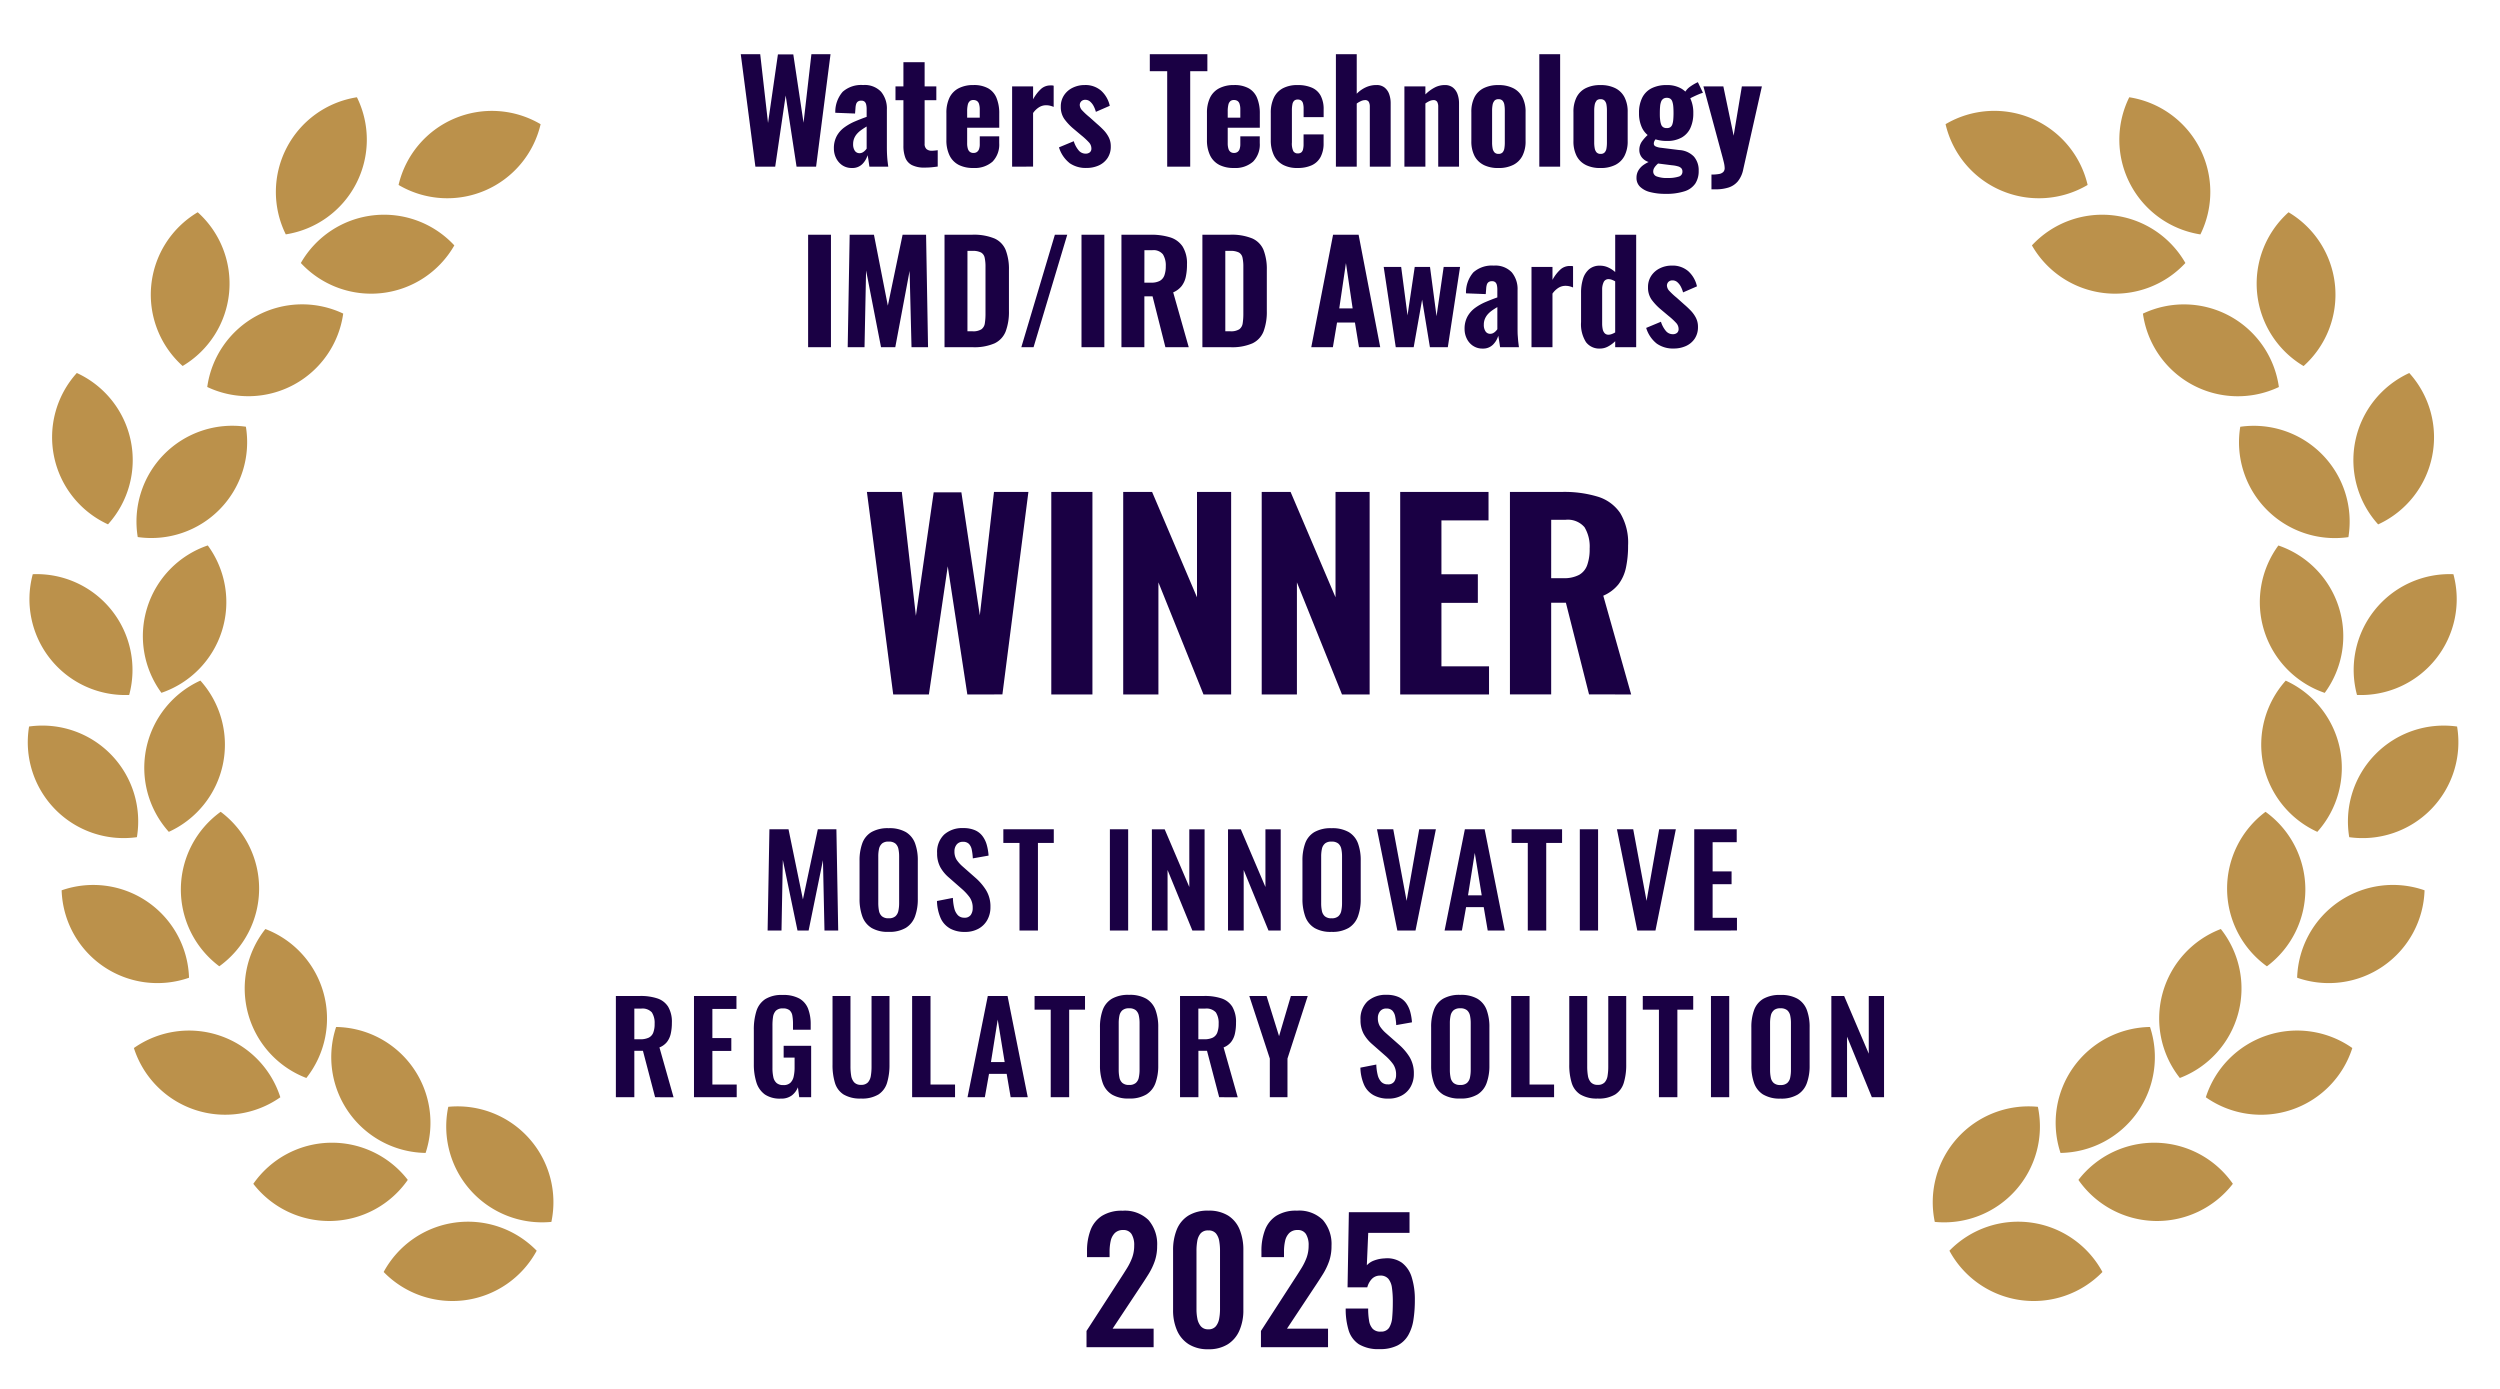 <svg xmlns="http://www.w3.org/2000/svg" viewBox="0 0 180 100">
  <path fill="#bb914b" d="M32.276 79.691a6.9 6.9 0 0 1 7.423 8.285 6.9 6.9 0 0 1-7.423-8.285m-4.652 11.892a6.9 6.9 0 0 1 11.018-1.531 6.9 6.9 0 0 1-11.018 1.531m-3.423-17.64a6.9 6.9 0 0 1 6.442 9.068 6.9 6.9 0 0 1-6.442-9.069m-5.962 11.293a6.9 6.9 0 0 1 11.121-.283 6.9 6.9 0 0 1-11.121.283m.867-18.346a6.9 6.9 0 0 1 2.951 10.726 6.9 6.9 0 0 1-2.95-10.726M9.64 75.458a6.9 6.9 0 0 1 10.544 3.545A6.9 6.9 0 0 1 9.64 75.458m6.249-17.009a6.9 6.9 0 0 1-.1 11.124 6.9 6.9 0 0 1 .1-11.124M4.438 64.103a6.9 6.9 0 0 1 9.172 6.294 6.9 6.9 0 0 1-9.172-6.294m9.989-15.1a6.9 6.9 0 0 1-2.272 10.89 6.9 6.9 0 0 1 2.272-10.89m.533-9.732a6.9 6.9 0 0 1-3.337 10.612 6.9 6.9 0 0 1 3.337-10.612m2.744-8.547a6.9 6.9 0 0 1-7.787 7.944 6.9 6.9 0 0 1 7.787-7.944M2.094 52.309a6.9 6.9 0 0 1 7.763 7.967 6.9 6.9 0 0 1-7.763-7.966m.266-10.967a6.9 6.9 0 0 1 6.941 8.694 6.9 6.9 0 0 1-6.942-8.694m3.177-14.486a6.9 6.9 0 0 1 2.24 10.896 6.9 6.9 0 0 1-2.243-10.9m19.178-4.275a6.9 6.9 0 0 1-9.789 5.284 6.9 6.9 0 0 1 9.789-5.284m-10.48-7.3a6.9 6.9 0 0 1-1.082 11.073 6.9 6.9 0 0 1 1.084-11.067m18.478 2.385a6.9 6.9 0 0 1-11.05 1.267 6.9 6.9 0 0 1 11.05-1.268m6.213-8.725a6.9 6.9 0 0 1-10.227 4.373 6.9 6.9 0 0 1 10.227-4.373m-13.226-1.94a6.9 6.9 0 0 1-5.122 9.872 6.9 6.9 0 0 1 5.122-9.872m121.029 72.688a6.9 6.9 0 0 0-7.422 8.286 6.9 6.9 0 0 0 7.422-8.286m4.649 11.892a6.9 6.9 0 0 0-11.018-1.531 6.9 6.9 0 0 0 11.018 1.531m3.424-17.64a6.9 6.9 0 0 0-6.443 9.068 6.9 6.9 0 0 0 6.443-9.069m5.966 11.291a6.9 6.9 0 0 0-11.12-.279 6.9 6.9 0 0 0 11.12.28m-.866-18.345a6.9 6.9 0 0 0-2.951 10.726 6.9 6.9 0 0 0 2.951-10.726m9.466 8.569a6.9 6.9 0 0 0-10.546 3.545 6.9 6.9 0 0 0 10.546-3.543m-6.248-17.009a6.9 6.9 0 0 0 .1 11.124 6.9 6.9 0 0 0-.1-11.124m11.45 5.651a6.9 6.9 0 0 0-9.174 6.294 6.9 6.9 0 0 0 9.174-6.293m-9.992-15.1a6.9 6.9 0 0 0 2.271 10.89 6.9 6.9 0 0 0-2.271-10.885m-.532-9.733a6.9 6.9 0 0 0 3.336 10.612 6.9 6.9 0 0 0-3.336-10.612m-2.745-8.547a6.9 6.9 0 0 0 7.786 7.945 6.9 6.9 0 0 0-7.786-7.945M176.91 52.31a6.9 6.9 0 0 0-7.765 7.967 6.9 6.9 0 0 0 7.765-7.967m-.265-10.967a6.9 6.9 0 0 0-6.941 8.694 6.9 6.9 0 0 0 6.941-8.693m-3.177-14.487a6.9 6.9 0 0 0-2.242 10.9 6.9 6.9 0 0 0 2.242-10.9m-19.177-4.276a6.9 6.9 0 0 0 9.788 5.285 6.9 6.9 0 0 0-9.788-5.285m10.485-7.298a6.9 6.9 0 0 0 1.082 11.073 6.9 6.9 0 0 0-1.082-11.072m-18.478 2.385a6.9 6.9 0 0 0 11.05 1.267 6.9 6.9 0 0 0-11.05-1.267m-6.217-8.726a6.9 6.9 0 0 0 10.228 4.373 6.9 6.9 0 0 0-10.233-4.373m13.231-1.94a6.9 6.9 0 0 0 5.121 9.875 6.9 6.9 0 0 0-5.121-9.875" />
  <path fill="#1a0044" d="M85.583 96.783a2.22 2.22 0 0 1-.841-1 3.6 3.6 0 0 1-.28-1.463v-4.3a3.9 3.9 0 0 1 .267-1.494 2.13 2.13 0 0 1 .829-1 2.63 2.63 0 0 1 1.439-.36 2.6 2.6 0 0 1 1.434.36 2.14 2.14 0 0 1 .823 1 3.85 3.85 0 0 1 .268 1.494v4.3a3.6 3.6 0 0 1-.28 1.466 2.2 2.2 0 0 1-.839 1 2.55 2.55 0 0 1-1.406.36 2.56 2.56 0 0 1-1.414-.363Zm.851-7.966a1.17 1.17 0 0 0-.234.558 4 4 0 0 0-.053.665v4.26a3.4 3.4 0 0 0 .062.635 1.2 1.2 0 0 0 .247.551.66.66 0 0 0 .541.224.66.66 0 0 0 .548-.224 1.2 1.2 0 0 0 .237-.551 3.6 3.6 0 0 0 .059-.635v-4.26a4 4 0 0 0-.053-.665 1.2 1.2 0 0 0-.231-.558.67.67 0 0 0-.56-.224.68.68 0 0 0-.563.224Zm11.4 7.965a1.85 1.85 0 0 1-.738-1.019 5.2 5.2 0 0 1-.206-1.549h1.618a5 5 0 0 0 .066.874 1.1 1.1 0 0 0 .263.588.75.75 0 0 0 .584.2.67.67 0 0 0 .595-.278 1.66 1.66 0 0 0 .223-.757q.045-.485.044-1.133a7 7 0 0 0-.062-.982 1.3 1.3 0 0 0-.257-.65.73.73 0 0 0-.6-.233.8.8 0 0 0-.58.23 1.37 1.37 0 0 0-.34.617h-1.42l.094-5.413h4.368v1.489h-2.974l-.1 2.335a1.3 1.3 0 0 1 .522-.344 2.4 2.4 0 0 1 .764-.153 1.84 1.84 0 0 1 1.248.319 2.06 2.06 0 0 1 .7 1.048 5.3 5.3 0 0 1 .223 1.631 9 9 0 0 1-.1 1.41 3.2 3.2 0 0 1-.375 1.122 1.9 1.9 0 0 1-.772.738 2.75 2.75 0 0 1-1.287.264 2.7 2.7 0 0 1-1.502-.354ZM90.788 97v-1.172l2.4-3.71q.27-.413.5-.785a4.3 4.3 0 0 0 .383-.77 2.5 2.5 0 0 0 .15-.877 1.5 1.5 0 0 0-.192-.833.67.67 0 0 0-.6-.291.82.82 0 0 0-.6.214 1.14 1.14 0 0 0-.3.567 3.4 3.4 0 0 0-.081.771v.4h-1.625v-.428a4.2 4.2 0 0 1 .256-1.525 2.1 2.1 0 0 1 .818-1.025 2.66 2.66 0 0 1 1.482-.369 2.43 2.43 0 0 1 1.867.671 2.65 2.65 0 0 1 .622 1.868 3.3 3.3 0 0 1-.168 1.092 4.7 4.7 0 0 1-.443.929q-.274.441-.593.917l-2 3.018h2.954V97Zm-12.559 0v-1.172l2.4-3.71q.27-.413.5-.785a4.3 4.3 0 0 0 .383-.77 2.5 2.5 0 0 0 .15-.877 1.5 1.5 0 0 0-.191-.833.67.67 0 0 0-.6-.291.82.82 0 0 0-.6.214 1.14 1.14 0 0 0-.3.567 3.5 3.5 0 0 0-.081.771v.4h-1.625v-.428a4.2 4.2 0 0 1 .256-1.525 2.1 2.1 0 0 1 .822-1.02 2.67 2.67 0 0 1 1.482-.369 2.43 2.43 0 0 1 1.867.671 2.65 2.65 0 0 1 .622 1.868 3.3 3.3 0 0 1-.171 1.089 4.7 4.7 0 0 1-.443.929q-.274.441-.593.917l-2 3.018h2.954V97Zm-23.16-18.2a1.67 1.67 0 0 1-.608-.869 4.3 4.3 0 0 1-.185-1.329v-2.444a4.4 4.4 0 0 1 .183-1.352 1.6 1.6 0 0 1 .638-.868 2.23 2.23 0 0 1 1.253-.3 2.4 2.4 0 0 1 1.192.25 1.44 1.44 0 0 1 .635.725 3.1 3.1 0 0 1 .193 1.153v.373h-1.274v-.416a3.3 3.3 0 0 0-.047-.6.66.66 0 0 0-.2-.383.72.72 0 0 0-.482-.134.67.67 0 0 0-.51.172.83.83 0 0 0-.2.451 4 4 0 0 0-.04.613v3.048a3 3 0 0 0 .062.657.77.77 0 0 0 .234.429.72.72 0 0 0 .49.15.7.7 0 0 0 .5-.161.87.87 0 0 0 .241-.452 3 3 0 0 0 .067-.68v-.686h-.788V75.3h1.98V79h-.858l-.095-.715a1.4 1.4 0 0 1-.436.584 1.26 1.26 0 0 1-.8.231 1.92 1.92 0 0 1-1.147-.3Zm71.886.012a1.6 1.6 0 0 1-.658-.826 3.7 3.7 0 0 1-.2-1.272v-2.735a3.6 3.6 0 0 1 .2-1.263 1.57 1.57 0 0 1 .658-.8 2.36 2.36 0 0 1 1.238-.279 2.36 2.36 0 0 1 1.242.281 1.58 1.58 0 0 1 .658.8 3.5 3.5 0 0 1 .2 1.261v2.74a3.6 3.6 0 0 1-.2 1.265 1.6 1.6 0 0 1-.658.825 2.3 2.3 0 0 1-1.242.291 2.3 2.3 0 0 1-1.24-.293Zm.76-6.069a.68.68 0 0 0-.216.382 2.5 2.5 0 0 0-.054.549v3.358a2.7 2.7 0 0 0 .051.551.7.7 0 0 0 .212.393.7.7 0 0 0 .487.146.7.7 0 0 0 .486-.146.7.7 0 0 0 .214-.393 2.6 2.6 0 0 0 .053-.551V73.67a2.5 2.5 0 0 0-.053-.549.7.7 0 0 0-.214-.382.72.72 0 0 0-.486-.141.7.7 0 0 0-.482.14ZM113.779 78.8a1.5 1.5 0 0 1-.62-.842 4.4 4.4 0 0 1-.172-1.313V71.71h1.292v5.082a4 4 0 0 0 .049.646.93.93 0 0 0 .213.487.64.64 0 0 0 .5.184.64.64 0 0 0 .5-.184.93.93 0 0 0 .207-.487 4 4 0 0 0 .047-.646V71.71h1.293v4.936a4.4 4.4 0 0 1-.174 1.313 1.53 1.53 0 0 1-.618.842 2.27 2.27 0 0 1-1.259.294 2.3 2.3 0 0 1-1.258-.295Zm-9.879.006a1.6 1.6 0 0 1-.658-.826 3.7 3.7 0 0 1-.2-1.272v-2.735a3.5 3.5 0 0 1 .2-1.263 1.56 1.56 0 0 1 .658-.8 2.36 2.36 0 0 1 1.237-.279 2.36 2.36 0 0 1 1.242.281 1.58 1.58 0 0 1 .658.8 3.5 3.5 0 0 1 .2 1.261v2.74a3.6 3.6 0 0 1-.2 1.265 1.6 1.6 0 0 1-.658.825 2.3 2.3 0 0 1-1.242.291 2.3 2.3 0 0 1-1.238-.287Zm.76-6.069a.7.7 0 0 0-.217.382 2.6 2.6 0 0 0-.053.549v3.358a2.7 2.7 0 0 0 .051.551.7.7 0 0 0 .211.393.7.7 0 0 0 .486.146.7.7 0 0 0 .487-.146.72.72 0 0 0 .214-.393 2.7 2.7 0 0 0 .053-.551V73.67a2.6 2.6 0 0 0-.053-.549.7.7 0 0 0-.214-.382.72.72 0 0 0-.487-.141.7.7 0 0 0-.478.14Zm-5.791 6.1a1.6 1.6 0 0 1-.664-.749 3.3 3.3 0 0 1-.257-1.217l1.146-.224a3.5 3.5 0 0 0 .1.752 1.1 1.1 0 0 0 .261.5.63.63 0 0 0 .466.175.52.52 0 0 0 .459-.194.84.84 0 0 0 .138-.493 1.3 1.3 0 0 0-.221-.778 3.7 3.7 0 0 0-.576-.617l-.918-.806a2.8 2.8 0 0 1-.617-.744 2.06 2.06 0 0 1-.229-1.015 1.73 1.73 0 0 1 .506-1.333 1.95 1.95 0 0 1 1.376-.466 2.05 2.05 0 0 1 .854.157 1.36 1.36 0 0 1 .545.435 2 2 0 0 1 .3.634 4 4 0 0 1 .124.753l-1.133.2a4 4 0 0 0-.074-.61.85.85 0 0 0-.2-.426.58.58 0 0 0-.439-.157.55.55 0 0 0-.454.2.76.76 0 0 0-.156.485 1.1 1.1 0 0 0 .155.607 2.5 2.5 0 0 0 .438.49l.908.8a4 4 0 0 1 .769.889 2.25 2.25 0 0 1 .321 1.228 1.86 1.86 0 0 1-.229.931 1.6 1.6 0 0 1-.64.631 1.96 1.96 0 0 1-.959.226 2.15 2.15 0 0 1-1.1-.263Zm-18.813-.032a1.6 1.6 0 0 1-.658-.826 3.7 3.7 0 0 1-.2-1.272v-2.735a3.6 3.6 0 0 1 .2-1.263 1.57 1.57 0 0 1 .658-.8 2.36 2.36 0 0 1 1.238-.279 2.36 2.36 0 0 1 1.242.281 1.58 1.58 0 0 1 .658.8 3.5 3.5 0 0 1 .2 1.261v2.74a3.6 3.6 0 0 1-.2 1.265 1.6 1.6 0 0 1-.658.825 2.3 2.3 0 0 1-1.242.291 2.3 2.3 0 0 1-1.237-.286Zm.76-6.069a.7.7 0 0 0-.216.382 2.6 2.6 0 0 0-.053.549v3.358a2.7 2.7 0 0 0 .051.551.7.7 0 0 0 .211.393.7.7 0 0 0 .486.146.7.7 0 0 0 .487-.146.7.7 0 0 0 .213-.393 2.6 2.6 0 0 0 .054-.551V73.67a2.5 2.5 0 0 0-.054-.549.7.7 0 0 0-.213-.382.72.72 0 0 0-.487-.141.7.7 0 0 0-.479.14ZM60.734 78.8a1.5 1.5 0 0 1-.62-.842 4.4 4.4 0 0 1-.172-1.313V71.71h1.292v5.082a4 4 0 0 0 .049.646.93.93 0 0 0 .214.487.64.64 0 0 0 .5.184.64.64 0 0 0 .5-.184.95.95 0 0 0 .207-.487 4 4 0 0 0 .047-.646V71.71h1.292v4.936a4.4 4.4 0 0 1-.174 1.313 1.53 1.53 0 0 1-.618.842 2.27 2.27 0 0 1-1.259.294 2.3 2.3 0 0 1-1.258-.295Zm74.039.2-1.786-4.359V79h-1.13v-7.29h.921l1.773 4.155V71.71h1.1V79Zm-11.584 0v-7.29h1.315V79Zm-3.746 0v-6.306h-1.163v-.984h3.632v.984h-1.141V79Zm-10.638 0v-7.29h1.323v6.376h1.766V79Zm-17.378 0v-2.783l-1.478-4.507h1.243l.9 2.893.851-2.893h1.215l-1.46 4.507V79Zm-3.646 0-.876-3.341h-.62V79h-1.323v-7.29h1.745a3.8 3.8 0 0 1 1.244.177 1.45 1.45 0 0 1 .776.6 2.14 2.14 0 0 1 .266 1.153 3.5 3.5 0 0 1-.08.786 1.5 1.5 0 0 1-.276.6 1.3 1.3 0 0 1-.538.389l1.016 3.588Zm-1.5-4.172h.419a1.4 1.4 0 0 0 .614-.115.67.67 0 0 0 .328-.36 1.7 1.7 0 0 0 .1-.638 1.4 1.4 0 0 0-.2-.823.91.91 0 0 0-.773-.272h-.488ZM75.652 79v-6.306h-1.163v-.984h3.632v.984H76.98V79Zm-2.885 0-.286-1.682h-1.272l-.3 1.682h-1.247l1.46-7.29h1.422L73.998 79Zm-1.418-2.532h.987l-.5-3.057ZM65.673 79v-7.29h1.324v6.376h1.766V79Zm-15.706 0v-7.29h3.058v.933h-1.734v2.1h1.364v.924h-1.364v2.417h1.752v.914Zm-2.8 0-.875-3.341h-.62V79h-1.329v-7.29h1.746a3.8 3.8 0 0 1 1.243.177 1.45 1.45 0 0 1 .776.6 2.14 2.14 0 0 1 .267 1.153 3.5 3.5 0 0 1-.081.786 1.5 1.5 0 0 1-.276.6 1.3 1.3 0 0 1-.538.389l1.016 3.588Zm-1.495-4.172h.419a1.4 1.4 0 0 0 .614-.115.67.67 0 0 0 .328-.36 1.7 1.7 0 0 0 .1-.638 1.4 1.4 0 0 0-.2-.823.91.91 0 0 0-.774-.272h-.487Zm48.962-8.021a1.6 1.6 0 0 1-.658-.826 3.7 3.7 0 0 1-.2-1.272v-2.735a3.6 3.6 0 0 1 .2-1.263 1.56 1.56 0 0 1 .658-.8 2.36 2.36 0 0 1 1.238-.28 2.36 2.36 0 0 1 1.242.282 1.58 1.58 0 0 1 .658.8 3.5 3.5 0 0 1 .2 1.261v2.74a3.6 3.6 0 0 1-.2 1.265 1.62 1.62 0 0 1-.658.825 2.3 2.3 0 0 1-1.242.291 2.3 2.3 0 0 1-1.243-.288Zm.76-6.069a.68.68 0 0 0-.216.382 2.5 2.5 0 0 0-.054.548v3.358a2.7 2.7 0 0 0 .051.551.7.7 0 0 0 .212.394.7.7 0 0 0 .487.145.7.7 0 0 0 .486-.145.7.7 0 0 0 .214-.394 2.6 2.6 0 0 0 .053-.551v-3.358a2.5 2.5 0 0 0-.053-.548.7.7 0 0 0-.214-.382.72.72 0 0 0-.486-.141.7.7 0 0 0-.486.142Zm-27.011 6.1a1.6 1.6 0 0 1-.664-.75 3.3 3.3 0 0 1-.257-1.216l1.147-.224a3.5 3.5 0 0 0 .1.751 1.1 1.1 0 0 0 .262.5.63.63 0 0 0 .466.176.52.52 0 0 0 .459-.2.83.83 0 0 0 .138-.492 1.3 1.3 0 0 0-.221-.779 3.8 3.8 0 0 0-.576-.617l-.918-.805a2.7 2.7 0 0 1-.616-.744 2.06 2.06 0 0 1-.23-1.015 1.72 1.72 0 0 1 .506-1.333 1.95 1.95 0 0 1 1.376-.467 2.05 2.05 0 0 1 .853.157 1.34 1.34 0 0 1 .544.436 1.9 1.9 0 0 1 .3.634 3.8 3.8 0 0 1 .125.753l-1.134.2a4 4 0 0 0-.073-.611.85.85 0 0 0-.2-.425.58.58 0 0 0-.439-.157.55.55 0 0 0-.454.2.75.75 0 0 0-.156.484 1.1 1.1 0 0 0 .154.607 2.5 2.5 0 0 0 .439.49l.908.8a4 4 0 0 1 .768.89 2.24 2.24 0 0 1 .322 1.228 1.86 1.86 0 0 1-.229.932 1.6 1.6 0 0 1-.64.631 1.96 1.96 0 0 1-.96.226 2.15 2.15 0 0 1-1.106-.259Zm-5.638-.032a1.6 1.6 0 0 1-.658-.826 3.7 3.7 0 0 1-.2-1.272v-2.735a3.6 3.6 0 0 1 .2-1.263 1.56 1.56 0 0 1 .658-.8 2.36 2.36 0 0 1 1.237-.28 2.36 2.36 0 0 1 1.242.282 1.58 1.58 0 0 1 .658.8 3.5 3.5 0 0 1 .2 1.261v2.74a3.6 3.6 0 0 1-.2 1.265 1.62 1.62 0 0 1-.658.825 2.3 2.3 0 0 1-1.242.291 2.3 2.3 0 0 1-1.239-.287Zm.76-6.069a.7.7 0 0 0-.216.382 2.5 2.5 0 0 0-.053.548v3.358a3 3 0 0 0 .05.551.7.7 0 0 0 .211.394.7.7 0 0 0 .487.145.7.7 0 0 0 .487-.145.72.72 0 0 0 .213-.394 2.6 2.6 0 0 0 .054-.551v-3.358a2.5 2.5 0 0 0-.054-.548.7.7 0 0 0-.213-.382.72.72 0 0 0-.487-.141.7.7 0 0 0-.486.143Zm58.481 6.261v-7.29h3.058v.932h-1.735v2.1h1.365v.924h-1.365v2.418h1.753v.914Zm-4.1 0-1.466-7.29h1.172l.961 5.155.908-5.155h1.2l-1.467 7.29Zm-4.139 0v-7.29h1.315v7.29Zm-3.746 0v-6.306h-1.164v-.984h3.633v.984h-1.141V67Zm-2.885 0-.287-1.683h-1.271l-.3 1.683h-1.247l1.46-7.29h1.423L108.343 67Zm-1.418-2.533h.987l-.5-3.057Zm-5.089 2.533-1.466-7.29h1.172l.962 5.155.907-5.155h1.2l-1.467 7.29Zm-9.277 0-1.786-4.359V67h-1.129v-7.29h.921l1.773 4.154V59.71h1.1V67Zm-5.481 0-1.786-4.359V67h-1.129v-7.29h.921l1.773 4.154V59.71h1.1V67Zm-5.938 0v-7.29h1.315v7.29Zm-6.509 0v-6.306h-1.163v-.984h3.632v.984h-1.141V67Zm-14.041 0-.109-5.064-1.033 5.064h-.8l-1.057-5.083-.095 5.083h-1l.13-7.29h1.375l1.037 5.049 1.073-5.049h1.338l.13 7.29Zm55.049-17-1.667-6.6h-1.06v6.6h-2.969v-14.58h3.784a8.3 8.3 0 0 1 2.525.338 3 3 0 0 1 1.625 1.178 4.12 4.12 0 0 1 .572 2.341 7.5 7.5 0 0 1-.152 1.589 3 3 0 0 1-.54 1.205 2.8 2.8 0 0 1-1.094.821l2.007 7.11Zm-2.727-8.369h.873a2.3 2.3 0 0 0 1.135-.237 1.3 1.3 0 0 0 .587-.71 3.4 3.4 0 0 0 .175-1.182 2.7 2.7 0 0 0-.369-1.54 1.58 1.58 0 0 0-1.387-.532h-1.013ZM100.814 50V35.42h6.36v2.05h-3.391v3.875h2.622v2.063h-2.622v4.568h3.427V50Zm-4.191 0-3.245-8.069V50h-2.535V35.42h2.08l3.234 7.587V35.42h2.457V50Zm-9.972 0-3.245-8.069V50h-2.535V35.42h2.08l3.233 7.587V35.42h2.458V50Zm-10.958 0V35.42h2.962V50Zm-6.045 0-1.41-9.227L66.88 50h-2.569l-1.894-14.58h2.513l1.014 8.918 1.282-8.892h1.993l1.328 8.86 1.02-8.887h2.478l-1.872 14.58Zm49.63-25.267a2.28 2.28 0 0 1-.753-1.124l1.063-.443a1.9 1.9 0 0 0 .353.66.64.64 0 0 0 .493.236.45.45 0 0 0 .318-.1.35.35 0 0 0 .107-.268.65.65 0 0 0-.161-.427 5 5 0 0 0-.569-.527l-.542-.456a4 4 0 0 1-.678-.718 1.5 1.5 0 0 1-.252-.889 1.45 1.45 0 0 1 .232-.818 1.56 1.56 0 0 1 .625-.543 1.9 1.9 0 0 1 .86-.193 1.72 1.72 0 0 1 1.178.4 2.06 2.06 0 0 1 .629 1.094l-1 .436a2 2 0 0 0-.159-.41 1.1 1.1 0 0 0-.254-.327.52.52 0 0 0-.351-.129.4.4 0 0 0-.289.108.38.38 0 0 0-.108.277.6.6 0 0 0 .184.385 5 5 0 0 0 .516.478l.54.483q.242.206.47.442a2.2 2.2 0 0 1 .376.524 1.4 1.4 0 0 1 .148.658 1.47 1.47 0 0 1-.239.847 1.5 1.5 0 0 1-.635.527 2.1 2.1 0 0 1-.859.177 2.02 2.02 0 0 1-1.244-.36Zm-5.09-.105a2.4 2.4 0 0 1-.352-1.434v-2.119a3.3 3.3 0 0 1 .141-1 1.47 1.47 0 0 1 .443-.693 1.16 1.16 0 0 1 .773-.253 1.4 1.4 0 0 1 .593.126 2 2 0 0 1 .508.332V16.9h1.511V25h-1.511v-.433a2.2 2.2 0 0 1-.529.388 1.2 1.2 0 0 1-.566.141 1.19 1.19 0 0 1-1.012-.468Zm1.273-4.308a1.2 1.2 0 0 0-.106.532v2.441a2 2 0 0 0 .04.41.6.6 0 0 0 .142.289.36.36 0 0 0 .278.107.7.7 0 0 0 .221-.043 1.4 1.4 0 0 0 .257-.122v-3.679a2 2 0 0 0-.231-.108.7.7 0 0 0-.244-.048.37.37 0 0 0-.358.221Zm-9.42 4.569a1.3 1.3 0 0 1-.442-.527 1.55 1.55 0 0 1-.149-.661 1.83 1.83 0 0 1 .207-.91 1.95 1.95 0 0 1 .55-.622 3.8 3.8 0 0 1 .762-.428q.418-.178.839-.327v-.545a1.5 1.5 0 0 0-.031-.332.4.4 0 0 0-.114-.215.35.35 0 0 0-.245-.076.4.4 0 0 0-.245.069.36.36 0 0 0-.124.19 1.2 1.2 0 0 0-.044.278l-.031.392-1.422-.055a2.2 2.2 0 0 1 .53-1.51 2 2 0 0 1 1.47-.486 1.63 1.63 0 0 1 1.294.482 1.88 1.88 0 0 1 .419 1.277v2.687c0 .228 0 .429.014.607s.023.334.04.469.031.254.045.354h-1.358q-.03-.215-.071-.48a6 6 0 0 0-.06-.346 1.5 1.5 0 0 1-.378.639 1 1 0 0 1-.745.284 1.2 1.2 0 0 1-.709-.208Zm1.376-2.525a1.7 1.7 0 0 0-.31.279 1.2 1.2 0 0 0-.2.33 1.1 1.1 0 0 0-.072.406.83.83 0 0 0 .122.479.39.39 0 0 0 .341.176.45.45 0 0 0 .209-.05.7.7 0 0 0 .176-.131 1 1 0 0 0 .126-.149v-1.593q-.213.124-.393.252ZM110.268 25v-5.78h1.511v.931a2.8 2.8 0 0 1 .577-.753 1 1 0 0 1 .671-.247h.126a.4.4 0 0 1 .107.022v1.526a1.6 1.6 0 0 0-.251-.085 1.2 1.2 0 0 0-.292-.034.94.94 0 0 0-.506.142 1.5 1.5 0 0 0-.433.418v3.857Zm-7.314 0-.562-3.426-.607 3.426h-1.291l-.868-5.78h1.258l.458 3.488.518-3.488h1.1l.471 3.548.513-3.548h1.18l-.882 5.78Zm-5.107 0-.292-1.78h-1.288l-.3 1.78h-1.556l1.57-8.1h1.838l1.557 8.1Zm-1.421-2.794h.964l-.483-3.264ZM86.572 25v-8.1h1.989a3.9 3.9 0 0 1 1.6.267 1.56 1.56 0 0 1 .813.829 3.8 3.8 0 0 1 .237 1.445v2.948a4 4 0 0 1-.237 1.478 1.6 1.6 0 0 1-.8.855 3.65 3.65 0 0 1-1.576.277Zm1.65-1.148h.356a1.12 1.12 0 0 0 .652-.145.64.64 0 0 0 .244-.433 4.5 4.5 0 0 0 .047-.708v-3.338a3 3 0 0 0-.06-.674.56.56 0 0 0-.259-.373 1.3 1.3 0 0 0-.637-.117h-.343ZM83.909 25l-.926-3.666h-.589V25h-1.65v-8.1h2.1a4.6 4.6 0 0 1 1.4.188 1.67 1.67 0 0 1 .9.654 2.3 2.3 0 0 1 .319 1.3 4 4 0 0 1-.085.882 1.65 1.65 0 0 1-.3.67 1.55 1.55 0 0 1-.608.456l1.119 3.949Zm-1.515-4.649h.485a1.27 1.27 0 0 0 .631-.131.74.74 0 0 0 .326-.394 1.9 1.9 0 0 0 .1-.656 1.5 1.5 0 0 0-.205-.856.87.87 0 0 0-.77-.3h-.563ZM77.868 25v-8.1h1.645V25Zm-4.333 0 2.416-8.1h.891L74.416 25Zm-5.529 0v-8.1h1.988a3.9 3.9 0 0 1 1.6.267 1.56 1.56 0 0 1 .813.829 3.8 3.8 0 0 1 .237 1.445v2.948a4 4 0 0 1-.237 1.478 1.6 1.6 0 0 1-.8.855 3.65 3.65 0 0 1-1.576.277Zm1.65-1.148h.356a1.1 1.1 0 0 0 .652-.145.64.64 0 0 0 .245-.433 4.5 4.5 0 0 0 .047-.708v-3.338a3 3 0 0 0-.06-.674.56.56 0 0 0-.259-.373 1.3 1.3 0 0 0-.638-.117h-.342ZM65.629 25l-.138-5.494L64.46 25h-1.026l-1.076-5.525L62.245 25h-1.211l.142-8.1h1.748l1 5.107 1.063-5.107h1.69l.142 8.1Zm-7.445 0v-8.1h1.645V25Zm60.637-11.167a1.6 1.6 0 0 1-.733-.383.87.87 0 0 1-.26-.645 1.03 1.03 0 0 1 .136-.533 1.3 1.3 0 0 1 .375-.4 2.4 2.4 0 0 1 .361-.208 1 1 0 0 1-.416-.251.85.85 0 0 1-.253-.621 1.06 1.06 0 0 1 .212-.641 3 3 0 0 1 .388-.429 1.55 1.55 0 0 1-.4-.509 2.4 2.4 0 0 1-.222-1.07 2.4 2.4 0 0 1 .229-1.105 1.53 1.53 0 0 1 .675-.682 2.35 2.35 0 0 1 1.09-.231 2.03 2.03 0 0 1 1.048.25 1.7 1.7 0 0 1 .295.221 1.3 1.3 0 0 1 .3-.325 3.3 3.3 0 0 1 .6-.354l.366.763a3 3 0 0 0-.312.113q-.2.084-.4.181a2 2 0 0 0-.2.106 2.4 2.4 0 0 1 .218 1.068 2.5 2.5 0 0 1-.21 1.069 1.52 1.52 0 0 1-.632.688 2.1 2.1 0 0 1-1.072.243 2.6 2.6 0 0 1-.806-.116q-.026.035-.049.07a.44.44 0 0 0-.074.246.21.21 0 0 0 .119.188 1.2 1.2 0 0 0 .416.106l1.285.16a1.6 1.6 0 0 1 1.068.473 1.5 1.5 0 0 1 .342 1.023 1.64 1.64 0 0 1-.24.913 1.47 1.47 0 0 1-.766.558 4.2 4.2 0 0 1-1.382.188 4.3 4.3 0 0 1-1.099-.125Zm.44-1.944a1 1 0 0 0-.164.213.5.5 0 0 0-.065.256.37.37 0 0 0 .245.343 2.1 2.1 0 0 0 .824.114 2.4 2.4 0 0 0 .767-.1.355.355 0 0 0 .267-.354.36.36 0 0 0-.07-.236.5.5 0 0 0-.232-.142 2.2 2.2 0 0 0-.451-.084l-1-.126q-.067.059-.124.115Zm.5-4.777a.4.4 0 0 0-.155.191 1.2 1.2 0 0 0-.077.338q-.02.21-.021.5c-.001.29.007.346.021.481a1.4 1.4 0 0 0 .072.337.38.38 0 0 0 .149.2.46.46 0 0 0 .257.064.46.46 0 0 0 .252-.061.4.4 0 0 0 .144-.19 1.4 1.4 0 0 0 .07-.336c.013-.139.021-.3.021-.492s-.006-.36-.02-.5a1.4 1.4 0 0 0-.07-.338.4.4 0 0 0-.145-.2.45.45 0 0 0-.249-.063.46.46 0 0 0-.255.068Zm3.464 6.52v-1.064a3 3 0 0 0 .537-.039.57.57 0 0 0 .314-.146.4.4 0 0 0 .1-.292 2 2 0 0 0-.062-.412q-.062-.258-.15-.577l-1.318-4.881h1.435l.741 3.549.592-3.549h1.442l-1.34 5.958a1.97 1.97 0 0 1-.393.878 1.46 1.46 0 0 1-.67.445 3 3 0 0 1-.914.13Zm-9.049-1.756a1.48 1.48 0 0 1-.662-.653 2.3 2.3 0 0 1-.226-1.067v-2.09A2.3 2.3 0 0 1 113.514 7a1.48 1.48 0 0 1 .662-.653 2.3 2.3 0 0 1 1.061-.221 2.3 2.3 0 0 1 1.06.221 1.5 1.5 0 0 1 .666.653 2.25 2.25 0 0 1 .23 1.066v2.09a2.26 2.26 0 0 1-.23 1.067 1.5 1.5 0 0 1-.666.653 2.3 2.3 0 0 1-1.06.221 2.3 2.3 0 0 1-1.068-.222Zm.779-4.626a.6.6 0 0 0-.135.29 2.2 2.2 0 0 0-.037.427v2.29a2.2 2.2 0 0 0 .037.427.6.6 0 0 0 .135.29.38.38 0 0 0 .291.105.37.37 0 0 0 .289-.105.55.55 0 0 0 .131-.29 2.4 2.4 0 0 0 .033-.427v-2.29a2.4 2.4 0 0 0-.033-.427.56.56 0 0 0-.131-.29.37.37 0 0 0-.289-.106.38.38 0 0 0-.303.105Zm-8.129 4.626a1.5 1.5 0 0 1-.663-.653 2.3 2.3 0 0 1-.226-1.067v-2.09A2.3 2.3 0 0 1 106.163 7a1.5 1.5 0 0 1 .663-.653 2.3 2.3 0 0 1 1.061-.221 2.3 2.3 0 0 1 1.06.221 1.5 1.5 0 0 1 .665.653 2.25 2.25 0 0 1 .23 1.066v2.09a2.25 2.25 0 0 1-.23 1.067 1.5 1.5 0 0 1-.665.653 2.3 2.3 0 0 1-1.06.221 2.3 2.3 0 0 1-1.068-.222Zm.778-4.626a.6.6 0 0 0-.136.29 2.2 2.2 0 0 0-.037.427v2.29a2.2 2.2 0 0 0 .037.427.6.6 0 0 0 .136.29.38.38 0 0 0 .29.105.38.38 0 0 0 .29-.105.57.57 0 0 0 .13-.29 2.5 2.5 0 0 0 .032-.427v-2.29a2.5 2.5 0 0 0-.032-.427.57.57 0 0 0-.13-.29.37.37 0 0 0-.29-.106.38.38 0 0 0-.296.105Zm-15.248 4.605a1.54 1.54 0 0 1-.644-.691 2.5 2.5 0 0 1-.216-1.076V8.137a2.5 2.5 0 0 1 .217-1.092 1.5 1.5 0 0 1 .644-.684 2.2 2.2 0 0 1 1.073-.236 2.5 2.5 0 0 1 1.038.193 1.3 1.3 0 0 1 .625.582 2.06 2.06 0 0 1 .209.982v.553H93.86v-.594a1.4 1.4 0 0 0-.046-.408.37.37 0 0 0-.141-.206.44.44 0 0 0-.24-.06.37.37 0 0 0-.242.076.45.45 0 0 0-.134.252 2.2 2.2 0 0 0-.04.483v2.277a1.3 1.3 0 0 0 .1.627.36.36 0 0 0 .323.164.4.4 0 0 0 .249-.07.4.4 0 0 0 .128-.217 1.5 1.5 0 0 0 .04-.374v-.706h1.442v.636a2.06 2.06 0 0 1-.213.98 1.37 1.37 0 0 1-.63.6 2.4 2.4 0 0 1-1.028.2 2.16 2.16 0 0 1-1.078-.241Zm-4.583.008a1.5 1.5 0 0 1-.652-.686 2.5 2.5 0 0 1-.22-1.092V8.136a2.5 2.5 0 0 1 .221-1.1 1.5 1.5 0 0 1 .659-.679 2.25 2.25 0 0 1 1.066-.233 2.1 2.1 0 0 1 1.067.238 1.4 1.4 0 0 1 .6.7 2.9 2.9 0 0 1 .193 1.122v1.013h-2.311v1.12a1.3 1.3 0 0 0 .053.4.44.44 0 0 0 .155.227.43.43 0 0 0 .245.069.44.44 0 0 0 .247-.068.42.42 0 0 0 .154-.208 1.1 1.1 0 0 0 .053-.368v-.554h1.4v.488a1.76 1.76 0 0 1-.481 1.335 1.92 1.92 0 0 1-1.378.456 2.24 2.24 0 0 1-1.077-.232Zm.818-4.584a.46.46 0 0 0-.145.247 2 2 0 0 0-.05.493v.452h.907V7.9a1.3 1.3 0 0 0-.052-.412.4.4 0 0 0-.153-.221.47.47 0 0 0-.261-.066.4.4 0 0 0-.252.078ZM77 11.734a2.3 2.3 0 0 1-.754-1.124l1.064-.443a1.9 1.9 0 0 0 .353.66.64.64 0 0 0 .492.235.46.46 0 0 0 .319-.1.34.34 0 0 0 .106-.267.64.64 0 0 0-.161-.427 5 5 0 0 0-.568-.528l-.542-.456a4 4 0 0 1-.678-.717 1.5 1.5 0 0 1-.253-.889 1.44 1.44 0 0 1 .232-.818 1.55 1.55 0 0 1 .626-.544 1.94 1.94 0 0 1 .86-.193 1.72 1.72 0 0 1 1.178.4 2.06 2.06 0 0 1 .629 1.094l-1 .436a2 2 0 0 0-.159-.411 1.1 1.1 0 0 0-.253-.326.52.52 0 0 0-.351-.13.4.4 0 0 0-.289.108.38.38 0 0 0-.108.278.6.6 0 0 0 .183.385 5 5 0 0 0 .517.478l.54.483q.242.206.47.441a2.2 2.2 0 0 1 .375.524 1.4 1.4 0 0 1 .148.658 1.46 1.46 0 0 1-.239.848 1.5 1.5 0 0 1-.634.527 2.1 2.1 0 0 1-.859.176 2.03 2.03 0 0 1-1.25-.358Zm-7.988.129a1.5 1.5 0 0 1-.652-.686 2.5 2.5 0 0 1-.22-1.092V8.136a2.5 2.5 0 0 1 .221-1.1 1.5 1.5 0 0 1 .659-.679 2.25 2.25 0 0 1 1.066-.233 2.1 2.1 0 0 1 1.067.238 1.4 1.4 0 0 1 .6.7 2.9 2.9 0 0 1 .193 1.122v1.013h-2.311v1.12a1.3 1.3 0 0 0 .053.4.44.44 0 0 0 .155.227.43.43 0 0 0 .246.069.43.43 0 0 0 .247-.068.42.42 0 0 0 .154-.208 1 1 0 0 0 .053-.368v-.554h1.4v.488a1.76 1.76 0 0 1-.48 1.335 1.93 1.93 0 0 1-1.379.456 2.24 2.24 0 0 1-1.078-.232Zm.819-4.584a.46.46 0 0 0-.146.247 2 2 0 0 0-.05.493v.452h.907V7.9a1.3 1.3 0 0 0-.051-.412.4.4 0 0 0-.154-.221.47.47 0 0 0-.261-.066.4.4 0 0 0-.251.078Zm-9.2 4.611a1.34 1.34 0 0 1-.442-.528 1.54 1.54 0 0 1-.149-.661 1.84 1.84 0 0 1 .207-.91 1.9 1.9 0 0 1 .551-.621 3.8 3.8 0 0 1 .761-.429q.418-.178.84-.327V7.87a1.5 1.5 0 0 0-.032-.332.4.4 0 0 0-.114-.215.35.35 0 0 0-.245-.076.4.4 0 0 0-.245.068.37.37 0 0 0-.124.191 1.2 1.2 0 0 0-.044.277l-.031.392-1.422-.056a2.2 2.2 0 0 1 .53-1.509 2 2 0 0 1 1.47-.487 1.62 1.62 0 0 1 1.294.482 1.88 1.88 0 0 1 .419 1.277v2.687q0 .34.015.607.015.265.04.469c.025.204.031.253.045.354h-1.358q-.03-.215-.07-.48a6 6 0 0 0-.061-.346 1.5 1.5 0 0 1-.377.639 1 1 0 0 1-.746.283 1.2 1.2 0 0 1-.713-.206Zm1.376-2.526a1.7 1.7 0 0 0-.311.28 1.2 1.2 0 0 0-.2.33 1.1 1.1 0 0 0-.071.4.83.83 0 0 0 .121.48.4.4 0 0 0 .341.176.45.45 0 0 0 .21-.05.7.7 0 0 0 .175-.13 1 1 0 0 0 .127-.149V9.108q-.212.127-.393.255Zm3.639 2.516a1 1 0 0 1-.467-.539 2.4 2.4 0 0 1-.133-.852V7.215h-.571v-.993h.571V4.477h1.527v1.745h.843v.993h-.843v3.134a.49.49 0 0 0 .137.386.56.56 0 0 0 .377.118 2 2 0 0 0 .229-.014l.2-.023v1.175c-.1.015-.23.031-.4.049s-.347.026-.527.026a1.95 1.95 0 0 1-.946-.187Zm45.184.121V3.9h1.5V12Zm-7.278 0V7.686a.7.7 0 0 0-.075-.355.3.3 0 0 0-.283-.122.7.7 0 0 0-.266.066 1.5 1.5 0 0 0-.3.176V12h-1.511V6.22h1.511v.578a2.8 2.8 0 0 1 .66-.491 1.55 1.55 0 0 1 .734-.183.92.92 0 0 1 .582.176 1.05 1.05 0 0 1 .335.473 1.9 1.9 0 0 1 .111.664v4.562Zm-4.925 0V7.686a.7.7 0 0 0-.075-.355.3.3 0 0 0-.284-.122.7.7 0 0 0-.273.067 1.7 1.7 0 0 0-.31.179v4.546h-1.5V3.9h1.5v2.849a2.2 2.2 0 0 1 .666-.468 1.8 1.8 0 0 1 .76-.158.9.9 0 0 1 .572.176 1.05 1.05 0 0 1 .335.473 1.9 1.9 0 0 1 .11.664v4.562Zm-14.589 0V5.127h-1.252V3.9h4.145v1.226h-1.236V12Zm-11.166 0v-5.78h1.511v.93a2.8 2.8 0 0 1 .577-.753 1 1 0 0 1 .671-.247h.126a.4.4 0 0 1 .107.022v1.525a1.6 1.6 0 0 0-.252-.085 1.2 1.2 0 0 0-.292-.035.95.95 0 0 0-.506.143 1.5 1.5 0 0 0-.432.417v3.858Zm-15.52 0-.784-5.126-.754 5.126h-1.426l-1.053-8.1h1.4l.563 4.954.712-4.94h1.107l.738 4.922.566-4.936h1.377l-1.04 8.1Z" />
</svg>
